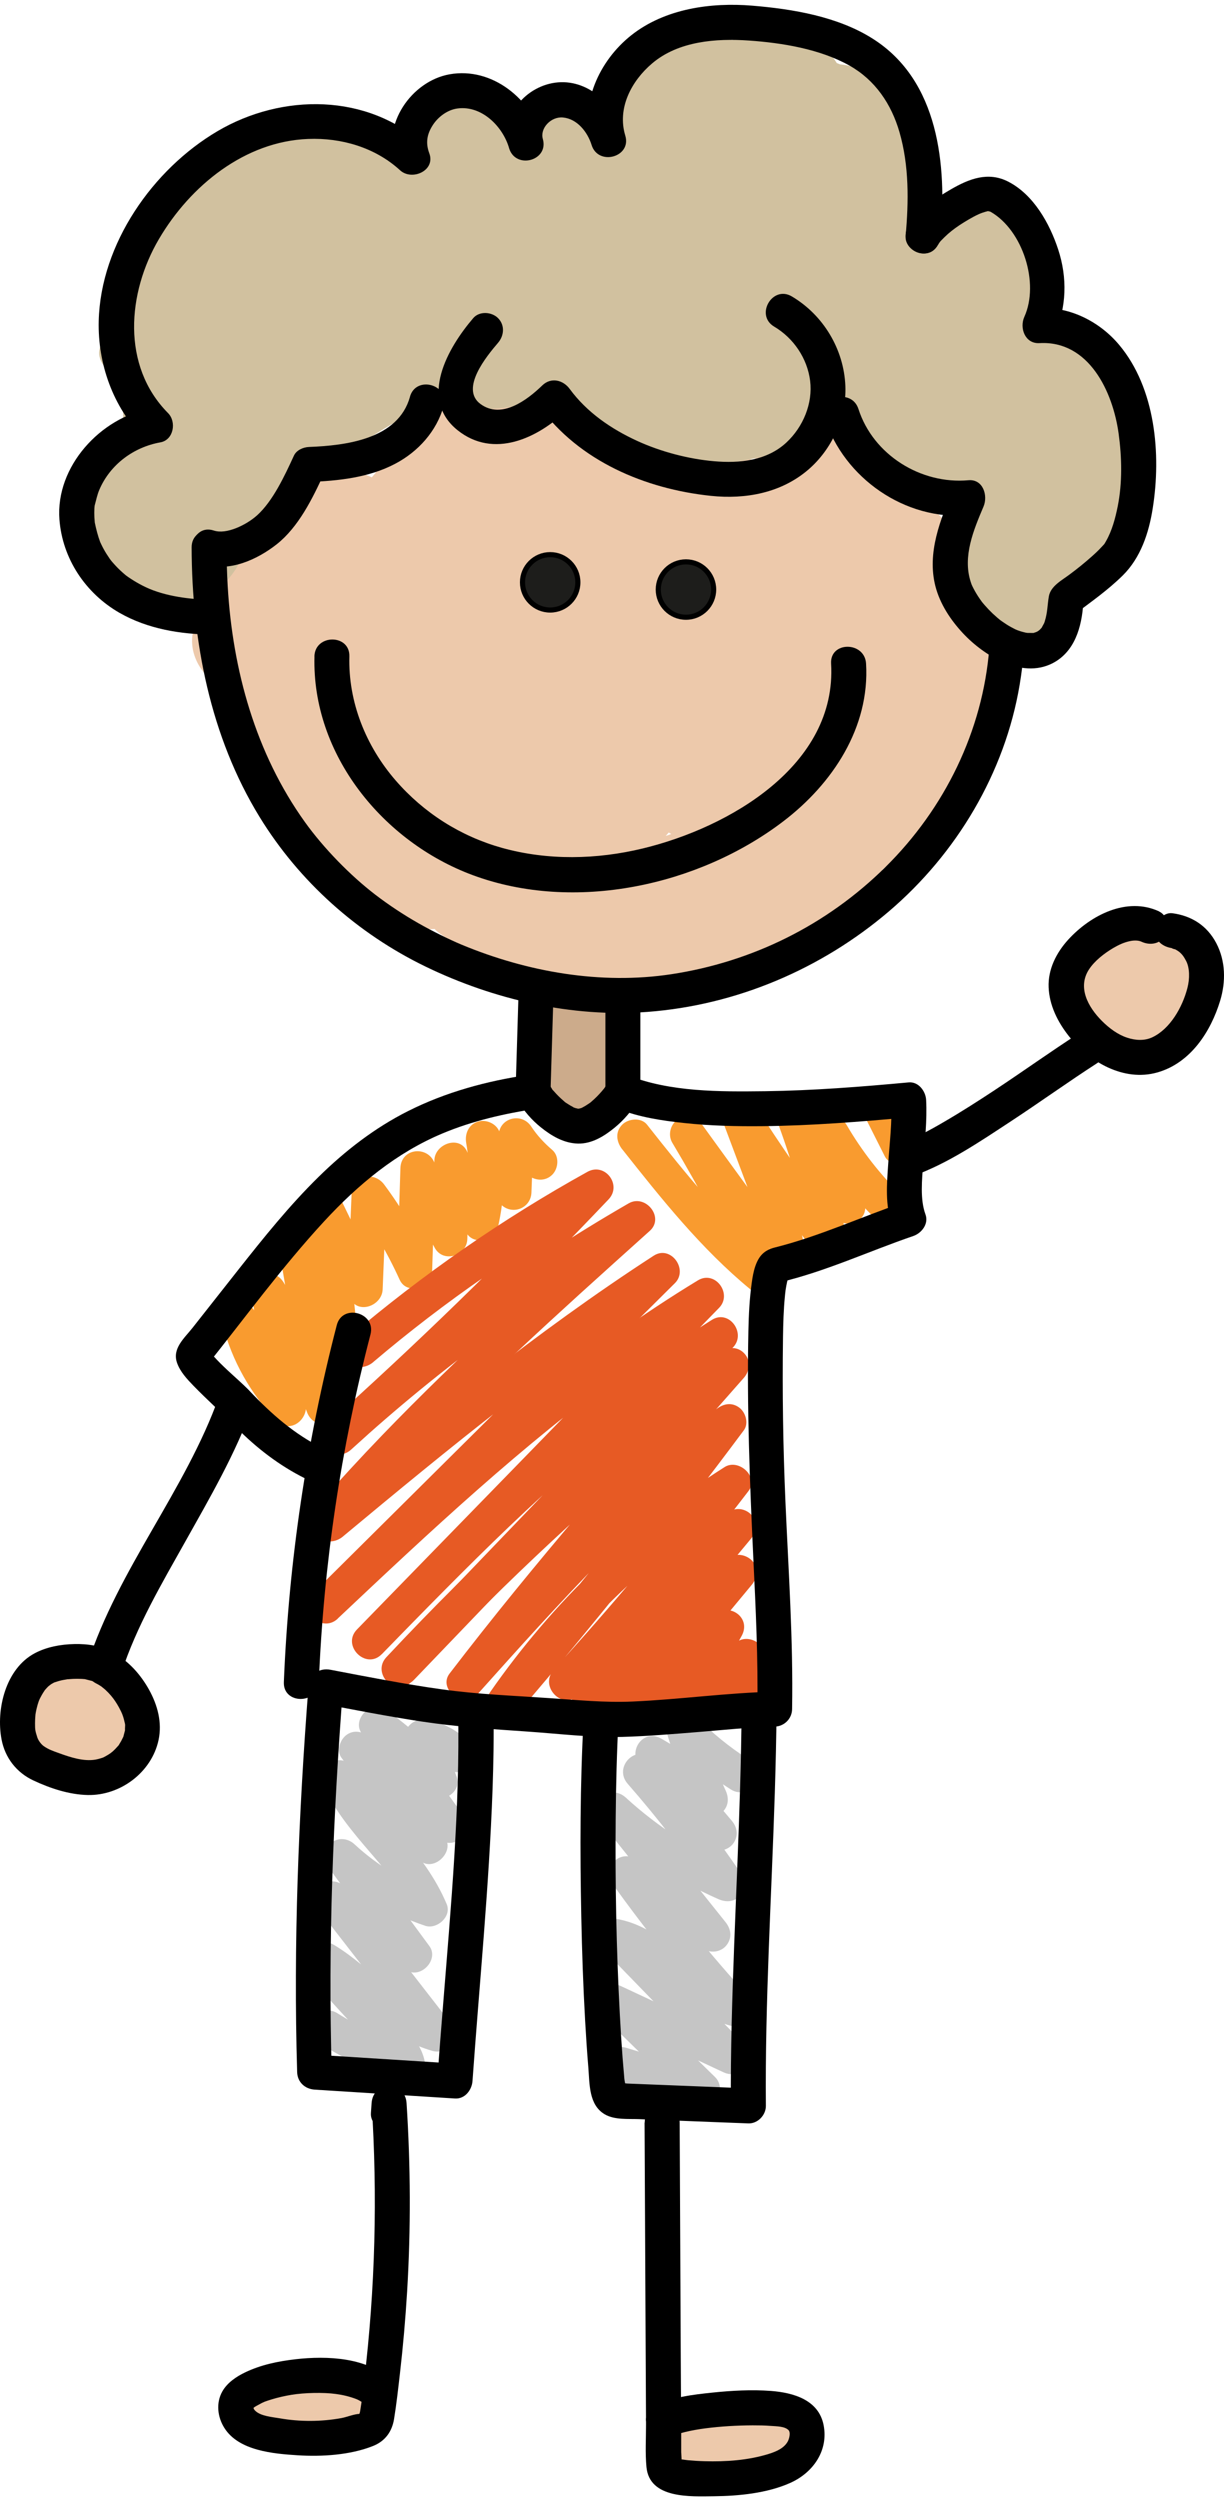 <svg xmlns="http://www.w3.org/2000/svg" width="239" height="488" viewBox="0 0 239 488" fill="none"><path d="M61.856 385.608C69.651 390.317 75.399 397.839 84.478 400.378C85.938 400.788 87.577 400.105 88.327 398.808C89.16 397.388 88.737 395.887 87.795 394.672C80.942 385.854 74.102 377.035 67.249 368.217L62.416 373.049C67.672 377.895 73.105 382.605 80 384.925C82.675 385.826 85.624 382.318 83.85 379.915C79.139 373.513 74.43 367.097 69.719 360.695L64.354 364.831C69.747 369.841 76.054 373.595 83.03 375.943C85.31 376.707 88.232 374.141 87.235 371.739C85.051 366.538 81.747 362.224 78.102 357.951C74.716 353.979 71.317 350.088 69.105 345.324L64.436 349.993C70.347 354.443 76.259 358.907 82.184 363.357C84.86 365.377 88.86 361.364 86.853 358.688C82.102 352.368 77.337 346.034 72.587 339.714L67.221 343.85C73.242 348.832 79.262 353.801 85.283 358.784C86.594 359.862 88.355 360.176 89.761 359.057C90.99 358.074 91.645 356.054 90.635 354.648C85.925 348.068 81.215 341.488 76.505 334.909L71.836 339.577C76.095 342.662 79.972 346.239 83.467 350.157C85.665 352.627 90.362 350.034 89.174 346.839C88.082 343.904 86.99 340.97 85.884 338.048L81.679 342.253C83.713 342.69 85.419 343.522 86.921 344.969C90.075 348.027 94.908 343.208 91.754 340.137C89.447 337.912 86.648 336.342 83.495 335.659C81.174 335.154 78.32 337.256 79.29 339.864C80.382 342.799 81.474 345.734 82.58 348.655L88.287 345.338C84.382 340.97 80.013 337.12 75.276 333.694C72.546 331.728 68.655 335.632 70.607 338.362C75.317 344.942 80.027 351.522 84.737 358.101L90.102 353.965C84.082 348.983 78.061 344.014 72.04 339.031C70.73 337.953 68.969 337.639 67.562 338.758C66.361 339.714 65.651 341.789 66.689 343.167C71.44 349.488 76.204 355.822 80.955 362.142L85.624 357.473C79.713 353.023 73.802 348.559 67.876 344.109C66.689 343.208 64.723 343.659 63.74 344.642C62.607 345.775 62.566 347.385 63.208 348.778C65.433 353.556 68.846 357.624 72.259 361.596C75.399 365.268 78.757 369.049 80.655 373.568L84.86 369.363C79.03 367.398 73.706 364.19 69.187 359.999C67.945 358.852 66.061 358.661 64.709 359.726C63.494 360.695 62.812 362.743 63.836 364.135C68.546 370.537 73.255 376.953 77.965 383.355L81.815 378.346C76.109 376.434 71.59 372.23 67.249 368.23C65.897 366.988 63.767 366.892 62.416 368.23C60.982 369.664 61.282 371.602 62.416 373.063C69.269 381.881 76.109 390.7 82.962 399.518L86.28 393.812C78.006 391.491 72.45 384.038 65.296 379.724C61.528 377.445 58.088 383.355 61.856 385.621V385.608Z" fill="#C5C5C5"></path><path d="M62.307 398.836C67.495 402.071 73.037 404.705 78.785 406.78C80.751 407.49 83.304 405.606 83.099 403.49C82.662 398.931 79.263 395.942 76.164 392.938C72.628 389.512 69.392 385.703 66.047 382.086C64.832 380.775 62.43 380.762 61.215 382.086C59.931 383.492 59.918 385.512 61.215 386.918C64.409 390.358 67.508 393.921 70.826 397.266C72.013 398.467 73.297 399.586 74.457 400.829C74.771 401.17 75.072 401.525 75.372 401.88C75.085 401.525 75.208 401.661 75.413 401.948C75.536 402.125 75.659 402.316 75.781 402.494C75.877 402.644 75.959 402.794 76.041 402.944C76.082 403.013 76.328 403.695 76.191 403.217C76.055 402.74 76.232 403.395 76.259 403.49C76.328 403.723 76.382 404.446 76.3 403.504L80.614 400.214C79.304 399.736 77.993 399.245 76.71 398.699C77.229 398.917 76.341 398.535 76.246 398.494C75.932 398.358 75.604 398.208 75.29 398.071C74.607 397.757 73.925 397.429 73.242 397.102C70.676 395.846 68.191 394.467 65.775 392.952C64.259 392.01 61.952 392.583 61.105 394.181C60.259 395.778 60.709 397.839 62.334 398.849L62.307 398.836Z" fill="#C5C5C5"></path><path d="M120.56 406.357C125.802 407.954 131.045 409.565 136.287 411.162C139.564 412.159 142.008 407.804 139.605 405.456C133.748 399.723 127.891 393.989 122.021 388.256L117.884 393.621C125.693 397.266 133.489 400.91 141.298 404.555C144.683 406.139 148.274 402.125 145.434 399.19C137.789 391.314 130.13 383.437 122.485 375.561L119.167 381.267C123.577 382.168 126.936 385.144 130.28 387.956C134.076 391.15 138.007 394.276 142.895 395.518C146.267 396.378 148.492 392.31 146.212 389.812C138.745 381.635 131.755 373.035 125.325 364.012L119.959 368.148C125.352 372.899 131.222 377.076 137.502 380.543C138.977 381.362 140.888 381.035 141.912 379.67C143.004 378.209 142.745 376.557 141.639 375.192C135.168 367.097 128.71 359.016 122.239 350.921L117.406 355.753C124.178 361.937 131.864 367.029 140.246 370.728C141.653 371.356 143.223 371.356 144.383 370.196C145.407 369.172 145.762 367.302 144.915 366.06C139.564 358.156 133.707 350.58 127.413 343.399L122.58 348.232C127.536 352.941 132.956 357.146 138.745 360.777C140.178 361.678 142.171 361.214 143.154 359.903C144.219 358.47 144.014 356.75 142.881 355.426C138.513 350.266 134.158 345.106 129.789 339.932L125.652 345.297C129.652 347.549 133.202 350.334 136.342 353.678C137.489 354.907 139.536 354.962 140.82 353.951C142.226 352.832 142.431 351.139 141.694 349.542C139.769 345.365 138.171 341.065 136.847 336.669L131.14 339.987C134.608 343.536 138.499 346.662 142.69 349.324C146.403 351.685 149.83 345.788 146.13 343.427C142.431 341.065 139.045 338.308 135.96 335.154C133.611 332.752 129.27 335.195 130.253 338.471C131.755 343.44 133.625 348.273 135.796 352.969L141.161 348.832C137.652 345.092 133.557 341.898 129.079 339.386C125.57 337.407 122.499 341.857 124.942 344.751C129.311 349.911 133.666 355.071 138.035 360.244L142.171 354.88C136.861 351.549 131.946 347.727 127.4 343.399C124.191 340.342 119.7 344.942 122.567 348.232C128.478 354.989 133.966 362.087 139.004 369.513L143.673 364.845C135.809 361.377 128.56 356.736 122.212 350.935C118.894 347.904 114.69 352.382 117.379 355.767C123.85 363.862 130.308 371.943 136.779 380.038L140.915 374.673C135.127 371.465 129.721 367.712 124.751 363.343C123.482 362.224 121.652 361.978 120.273 363.07C119.045 364.053 118.389 366.073 119.4 367.479C126.171 376.967 133.502 386.045 141.352 394.658L144.67 388.952C140.328 387.846 136.984 384.748 133.625 381.936C129.857 378.782 125.857 375.711 120.942 374.701C117.679 374.032 115.14 377.854 117.625 380.407C125.27 388.283 132.929 396.16 140.574 404.036L144.711 398.672C136.902 395.027 129.106 391.382 121.297 387.737C119.754 387.014 117.966 387.178 116.888 388.611C115.891 389.949 115.918 391.873 117.161 393.088C123.017 398.822 128.874 404.555 134.745 410.288L138.062 404.582C132.82 402.985 127.577 401.375 122.335 399.777C118.13 398.494 116.328 405.074 120.519 406.357H120.56Z" fill="#C5C5C5"></path><path d="M43.481 258.614C45.311 265.671 48.942 272.101 53.993 277.356C56.533 280.005 60.246 277.179 59.7 274.039C58.376 266.422 57.051 258.805 55.741 251.174L49.502 253.809C53.72 260.689 57.215 267.965 59.905 275.568C61.379 279.745 67.222 278.066 66.485 273.753C64.546 262.409 62.608 251.078 60.669 239.735L54.089 241.55C56.601 249.659 59.837 257.535 63.741 265.084C65.229 267.978 70.458 266.763 70.103 263.364C69.174 254.396 68.233 245.427 67.304 236.458L60.942 238.178C63.413 243.27 65.884 248.376 68.355 253.467C69.925 256.689 74.581 254.887 74.717 251.747C74.977 245.495 75.236 239.23 75.482 232.977L69.12 234.697C72.615 239.407 75.591 244.458 78.021 249.795C79.509 253.058 84.287 251.188 84.383 248.075C84.588 241.4 84.806 234.725 85.011 228.049L78.308 228.95C80.11 234.001 82.294 238.902 84.888 243.598C86.567 246.642 91.154 245.168 91.25 241.878C91.387 236.745 91.523 231.626 91.66 226.493L85.298 228.213C87.195 232.295 89.079 236.377 90.977 240.472C92.219 243.147 96.588 242.383 97.216 239.653C98.609 233.578 98.704 227.449 97.626 221.32L91.045 223.135C92.015 227.776 94.458 232.036 97.94 235.243C100.138 237.264 103.646 235.83 103.769 232.827C103.906 229.101 104.056 225.36 104.192 221.634L97.83 223.354C99.291 225.565 100.984 227.585 103.005 229.319C104.397 230.52 106.459 230.698 107.837 229.319C109.066 228.09 109.244 225.702 107.837 224.487C106.254 223.135 104.875 221.647 103.728 219.914C101.871 217.088 97.503 218.18 97.366 221.634C97.23 225.36 97.08 229.101 96.943 232.827L102.773 230.411C100.069 227.927 98.376 224.896 97.626 221.32C97.243 219.518 95.127 218.467 93.421 218.931C91.51 219.463 90.718 221.306 91.032 223.135C91.892 228.009 91.728 233.018 90.622 237.837L96.861 237.018C94.963 232.937 93.079 228.855 91.182 224.76C89.68 221.524 84.902 223.34 84.82 226.48C84.683 231.612 84.547 236.731 84.41 241.864L90.772 240.144C88.465 235.967 86.486 231.64 84.888 227.135C83.618 223.572 78.308 224.063 78.185 228.036C77.98 234.711 77.762 241.386 77.557 248.062L83.919 246.342C81.489 241.004 78.513 235.953 75.018 231.244C73.052 228.596 68.806 229.374 68.656 232.964C68.396 239.216 68.137 245.482 67.891 251.734L74.253 250.014C71.782 244.922 69.311 239.817 66.84 234.725C65.407 231.763 60.137 233.1 60.478 236.445C61.407 245.413 62.349 254.382 63.277 263.351L69.639 261.631C66.007 254.6 63.017 247.297 60.669 239.735C59.345 235.476 53.352 237.277 54.089 241.55C56.028 252.894 57.966 264.224 59.905 275.568L66.485 273.753C63.605 265.589 59.905 257.74 55.386 250.355C53.27 246.901 48.505 249.277 49.147 252.99C50.471 260.607 51.795 268.224 53.106 275.855L58.813 272.538C54.567 268.115 51.604 262.75 50.062 256.812C48.956 252.566 42.375 254.368 43.481 258.627V258.614Z" fill="#F99B2F"></path><path d="M121.503 224.364C129.162 234.042 136.902 243.775 146.473 251.665C149.503 254.164 153.476 251.119 151.838 247.529C147.469 237.96 142.582 228.65 137.175 219.641L131.278 223.081C137.244 231.339 143.251 239.557 149.299 247.761C150.418 249.29 152.193 249.945 153.968 248.99C159.661 245.905 155.729 238.451 154.118 234.151C151.811 228.009 149.503 221.852 147.196 215.709L140.957 218.344C146.664 227.271 152.698 235.981 159.074 244.444C161.367 247.502 166.091 245.782 165.313 241.81C163.729 233.674 161.504 225.688 158.65 217.907L152.411 220.542C155.797 226.111 159.196 231.681 162.582 237.25C164.261 240.008 169.135 239.025 168.944 235.53C168.657 230.343 167.62 225.265 165.668 220.446L159.428 223.081C162.664 228.636 166.637 233.742 171.238 238.233C174.378 241.305 179.21 236.486 176.07 233.401C171.866 229.292 168.289 224.705 165.326 219.627C164.48 218.166 162.596 217.552 161.067 218.235C159.661 218.849 158.446 220.664 159.087 222.262C160.807 226.521 161.872 230.944 162.118 235.53L168.48 233.81C165.094 228.241 161.695 222.671 158.309 217.102C156.37 213.935 150.691 215.969 152.07 219.736C154.923 227.517 157.149 235.503 158.732 243.639L164.971 241.004C158.596 232.541 152.561 223.831 146.855 214.904C145.94 213.484 144.179 212.815 142.595 213.511C141.162 214.139 140.015 215.928 140.616 217.538C142.527 222.63 144.438 227.722 146.35 232.8C147.305 235.339 148.261 237.892 149.217 240.431C149.544 241.291 149.94 242.165 150.104 243.093C150.104 243.161 150.227 243.652 150.172 243.557C150.432 244.048 149.804 243.502 150.527 243.106L155.196 244.335C149.148 236.144 143.141 227.913 137.175 219.654C136.097 218.166 134.199 217.429 132.506 218.426C130.923 219.354 130.336 221.511 131.278 223.094C136.684 232.117 141.585 241.414 145.94 250.983L151.305 246.847C141.735 238.957 133.995 229.237 126.336 219.545C125.189 218.098 122.704 218.344 121.503 219.545C120.069 220.978 120.356 222.917 121.503 224.377V224.364Z" fill="#F99B2F"></path><path d="M168.903 218.057C170.2 220.623 171.483 223.19 172.78 225.756C173.149 226.493 174.05 227.108 174.814 227.326C175.634 227.544 176.726 227.449 177.449 226.985C178.173 226.521 178.814 225.811 179.019 224.951C179.224 224.022 179.101 223.176 178.678 222.316C177.381 219.75 176.098 217.183 174.801 214.617C174.432 213.88 173.531 213.266 172.767 213.047C171.947 212.829 170.855 212.924 170.132 213.388C169.408 213.853 168.766 214.562 168.562 215.422C168.357 216.351 168.48 217.197 168.903 218.057Z" fill="#F99B2F"></path><path d="M80.247 328.274C95.865 311.633 112.452 295.921 129.941 281.274C134.965 277.07 140.057 272.947 145.217 268.92L140.385 264.088C122.364 284.537 104.37 305.04 87.783 326.704C85.435 329.775 90.582 333.707 93.148 330.84C109.271 312.835 125.531 294.747 144.685 279.868L139.32 275.732C125.586 294.16 111.196 312.111 96.234 329.571L101.599 333.707C113.094 317.176 127.906 303.033 144.903 292.249L140.234 287.581C130.091 300.836 119.347 313.627 108.097 325.967L112.93 330.799C122.923 319.81 133.081 308.658 145.914 300.918L141.777 295.553C131.429 308.016 121.067 320.479 110.718 332.929C109.544 334.348 109.326 336.369 110.718 337.761C111.961 339.003 114.323 339.154 115.551 337.761C124.63 327.359 134.855 317.967 146.091 309.913L141.955 304.549C134.282 313.79 126.623 323.032 118.951 332.287C116.138 335.673 120.384 339.945 123.784 337.12C130.623 331.414 137.463 325.708 144.303 320.015L138.937 315.879C135.77 321.721 131.866 327.018 127.142 331.687C124.452 334.348 127.975 339.222 131.279 337.051C136.698 333.475 142.118 329.885 147.525 326.308L142.856 321.64C141.217 325.38 138.951 328.588 135.934 331.345C134.692 332.478 134.664 334.553 135.661 335.823C136.794 337.242 138.473 337.42 140.071 336.696C143.825 335.004 147.402 332.956 150.774 330.581C152.276 329.516 152.985 327.605 152.003 325.912C151.129 324.424 148.849 323.619 147.333 324.684C143.961 327.059 140.398 329.107 136.63 330.799L140.767 336.164C144.166 333.065 146.91 329.284 148.753 325.08C149.368 323.66 149.381 322.104 148.221 320.943C147.197 319.92 145.34 319.578 144.084 320.411C138.664 323.987 133.244 327.578 127.838 331.154L131.975 336.519C137.081 331.455 141.422 325.639 144.835 319.319C146.746 315.783 142.391 312.739 139.47 315.183C132.63 320.889 125.79 326.595 118.951 332.287L123.784 337.12C131.456 327.878 139.115 318.636 146.787 309.381C147.866 308.071 148.18 306.31 147.06 304.904C146.078 303.675 144.057 303.02 142.651 304.03C130.937 312.412 120.207 322.09 110.732 332.942L115.565 337.775C125.913 325.312 136.275 312.848 146.624 300.399C147.702 299.088 148.016 297.327 146.897 295.921C145.859 294.625 143.975 294.147 142.487 295.048C129.149 303.088 118.514 314.568 108.124 325.994C105.176 329.243 109.981 334.075 112.957 330.827C124.603 318.063 135.661 304.781 146.159 291.062C148.275 288.291 144.221 284.659 141.49 286.393C123.47 297.819 107.92 312.78 95.728 330.294C93.53 333.448 98.568 337.379 101.094 334.43C116.439 316.534 131.156 298.119 145.245 279.213C146.241 277.861 145.6 275.732 144.371 274.803C142.897 273.698 141.272 273.998 139.893 275.076C120.739 289.956 104.479 308.043 88.356 326.049L93.722 330.185C109.954 308.999 127.62 288.973 145.258 268.961C146.473 267.582 146.624 265.494 145.258 264.128C143.825 262.695 141.886 262.995 140.426 264.128C122.446 278.175 105.312 293.3 89.134 309.395C84.493 314.009 79.933 318.718 75.455 323.496C72.451 326.69 77.271 331.536 80.288 328.328L80.247 328.274Z" fill="#E75A24"></path><path d="M65.939 315.975C83.932 299.007 102.035 282.011 122.131 267.514C127.838 263.392 133.695 259.487 139.715 255.829L135.579 250.464C118.513 267.978 101.462 285.492 84.397 303.006C79.496 308.03 74.608 313.067 69.707 318.091C66.635 321.244 71.454 326.063 74.54 322.923C90.895 306.187 107.319 289.274 125.954 275.036C131.278 270.968 136.766 267.132 142.446 263.555L138.309 258.191C122.186 274.995 106.063 291.799 89.926 308.59C85.284 313.422 80.642 318.254 76.001 323.1C72.956 326.267 77.775 331.1 80.833 327.933C96.957 311.129 113.08 294.324 129.217 277.534C133.858 272.701 138.5 267.869 143.142 263.023C145.763 260.293 142.377 255.542 139.005 257.658C118.704 270.422 100.929 286.68 84.014 303.58C79.209 308.385 74.458 313.245 69.707 318.104L74.54 322.937C91.605 305.423 108.656 287.909 125.722 270.394C130.623 265.371 135.51 260.334 140.411 255.31C143.074 252.58 139.647 247.898 136.275 249.945C114.677 263.064 95.318 279.472 76.765 296.536C71.509 301.368 66.308 306.255 61.12 311.156C57.911 314.173 62.744 318.992 65.953 315.988L65.939 315.975Z" fill="#E75A24"></path><path d="M66.976 299.935C87.645 282.735 108.492 265.671 131.087 251.024L126.95 245.659C109.885 262.614 92.806 279.568 75.741 296.509C70.908 301.3 66.075 306.105 61.242 310.897C58.116 313.995 62.949 318.828 66.075 315.729C83.14 298.775 100.219 281.82 117.284 264.88C122.117 260.088 126.95 255.283 131.783 250.492C134.472 247.816 130.964 242.984 127.646 245.127C104.574 260.074 83.263 277.534 62.157 295.103C60.737 296.277 60.942 298.706 62.157 299.935C63.563 301.341 65.556 301.123 66.99 299.935H66.976Z" fill="#E75A24"></path><path d="M72.874 265.903C86.881 254 102.062 243.557 118.144 234.656L114.008 229.292C97.912 246.26 81.133 262.572 63.7 278.175L68.532 283.008C86.157 266.886 105.502 252.757 126.199 240.813L122.062 235.448C105.898 249.973 89.721 264.511 74.635 280.168C70.348 284.619 66.157 289.164 62.075 293.806C60.86 295.184 60.71 297.273 62.075 298.638C63.317 299.88 65.679 300.03 66.908 298.638C81.256 282.298 97.038 267.309 113.12 252.689C117.694 248.539 122.295 244.403 126.882 240.281C129.803 237.66 126.049 233.018 122.745 234.916C101.571 247.133 81.734 261.671 63.7 278.175C60.45 281.151 65.269 285.929 68.532 283.008C85.953 267.405 102.731 251.092 118.841 234.124C121.503 231.312 118.131 226.862 114.704 228.759C98.117 237.946 82.499 248.799 68.055 261.071C66.648 262.258 66.826 264.675 68.055 265.903C69.447 267.296 71.468 267.104 72.887 265.903H72.874Z" fill="#E75A24"></path><path d="M104.875 197.99C104.875 203.123 104.875 208.27 104.875 213.402C104.875 222.18 118.527 222.207 118.527 213.402C118.527 208.27 118.527 203.123 118.527 197.99C118.527 189.213 104.875 189.186 104.875 197.99Z" fill="#CCAB8B"></path><path d="M16.669 103.663C21.638 108.113 27.167 110.993 33.747 112.181C37.802 112.918 40.505 108.523 37.734 105.342C33.925 100.946 31.399 96.21 29.788 90.64L23.768 95.268C30.362 99.213 36.942 103.158 43.536 107.117C46.976 109.178 51.359 105.001 49.133 101.52C41.788 89.998 34.457 78.463 27.112 66.942L20.682 71.911C32.054 81.057 43.413 90.203 54.785 99.349C58.239 102.12 63.673 98.694 61.215 94.38C52.628 79.269 44.055 64.171 35.468 49.059L29.037 54.028C40.655 65.85 52.287 77.672 63.905 89.48C67.673 93.316 72.97 87.691 69.694 83.692C59.318 70.996 49.011 58.001 44.642 41.906L37.802 45.892C49.707 56.786 61.011 68.266 71.714 80.334C74.881 83.91 80.315 79.351 78.144 75.365C71.168 62.56 64.096 49.469 62.199 34.794L55.209 37.688C67.4 52.213 79.578 66.737 91.769 81.275C94.431 84.442 99.783 81.057 98.609 77.29C93.394 60.567 88.192 43.845 82.977 27.123L76.137 31.109C87.796 44.951 98.172 59.707 107.305 75.324C109.64 79.31 116.056 76.689 114.787 72.17C110.295 56.131 105.79 40.077 101.298 24.038L93.817 27.191C106.759 47.23 119.701 67.27 132.644 87.309C135.033 91.009 141.804 88.729 140.125 84.156C132.93 64.471 125.736 44.8 118.555 25.116L111.073 28.269C123.661 48.227 136.248 68.184 148.835 88.142C151.224 91.923 157.805 89.562 156.316 84.989C149.258 63.27 142.214 41.538 135.156 19.819L127.674 22.973C141.285 44.76 154.897 66.546 168.508 88.333C170.856 92.101 177.641 89.712 175.989 85.18C167.921 62.942 159.852 40.691 151.784 18.454L144.303 21.608C165.259 49.182 178.924 81.043 192.317 112.727C194.106 116.973 201.355 113.942 199.799 109.574C190.392 83.077 180.986 56.581 171.593 30.099L164.112 33.252C179.58 59.38 193.355 86.436 205.355 114.324C207.321 118.87 213.587 115.389 212.836 111.171C208.768 88.115 199.976 66.478 191.034 44.964L183.553 48.118C194.693 63.652 204.154 80.279 211.58 97.902C213.56 102.598 221.192 100.864 219.485 95.718C216.099 85.562 212.727 75.392 209.341 65.236L203.321 69.863C206.829 72.334 209.055 75.556 210.297 79.637C211.84 84.661 219.744 82.518 218.202 77.453C216.29 71.201 212.795 66.533 207.457 62.779C204.55 60.745 200.358 64.13 201.437 67.406C204.823 77.562 208.195 87.732 211.58 97.889L219.485 95.704C211.758 77.399 202.215 60.117 190.624 43.968C188.153 40.528 181.218 42.493 183.143 47.121C192.085 68.635 200.891 90.271 204.945 113.328L212.427 110.174C200.427 82.286 186.652 55.23 171.184 29.102C168.89 25.239 162.105 27.764 163.702 32.255C173.109 58.752 182.515 85.248 191.908 111.731L199.389 108.577C185.996 76.88 172.33 45.019 151.374 17.458C148.835 14.127 142.159 15.833 143.893 20.611C151.961 42.848 160.03 65.099 168.098 87.337L175.58 84.183C161.968 62.396 148.357 40.61 134.746 18.823C132.371 15.014 125.777 17.403 127.265 21.976C134.323 43.695 141.367 65.427 148.426 87.145L155.907 83.992C143.32 64.034 130.732 44.077 118.145 24.119C115.783 20.379 108.998 22.727 110.664 27.273C117.858 46.957 125.053 66.628 132.234 86.313L139.715 83.159C126.773 63.12 113.831 43.08 100.889 23.041C98.431 19.232 92.11 21.58 93.407 26.194C97.899 42.234 102.404 58.288 106.896 74.327L114.377 71.174C104.875 54.957 94.022 39.668 81.926 25.307C79.264 22.14 73.912 25.525 75.086 29.293C80.301 46.015 85.503 62.738 90.718 79.46L97.558 75.474C85.366 60.949 73.189 46.425 60.997 31.887C58.84 29.32 53.557 31.286 54.007 34.781C56.11 51.025 63.318 65.263 71.072 79.474L77.503 74.505C66.799 62.437 55.495 50.957 43.591 40.064C40.628 37.361 35.645 39.982 36.751 44.05C41.502 61.536 52.628 75.665 63.919 89.452L69.707 83.664C58.089 71.843 46.458 60.021 34.84 48.213C31.563 44.882 26.116 49.128 28.409 53.182C36.997 68.293 45.57 83.391 54.157 98.503L60.587 93.534C49.215 84.388 37.857 75.242 26.484 66.096C23.126 63.393 17.351 66.819 20.054 71.065C27.399 82.586 34.73 94.121 42.075 105.642L47.673 100.045C41.079 96.1 34.498 92.155 27.904 88.197C24.86 86.367 20.887 89.398 21.884 92.824C23.89 99.759 27.208 105.697 31.932 111.144L35.918 104.305C30.717 103.363 26.416 101.438 22.457 97.889C18.498 94.339 12.723 100.155 16.669 103.677V103.663Z" fill="#D1C19F"></path><path d="M53.392 111.089L50.566 113.942L57.801 110.939L61.528 113.86L62.566 121.75C61.692 124.958 59.59 125.177 63.945 122.965C65.774 122.037 67.603 121.109 69.419 120.18C73.078 118.324 76.723 116.481 80.382 114.625C92.15 108.659 81.802 91.063 70.047 96.947C59.139 102.407 49.269 109.601 40.613 118.201C31.179 127.566 45.296 141.367 55.098 132.685C63.057 125.627 69.665 117.246 74.73 107.895C81.037 96.251 64.218 86.531 57.05 97.561C50.265 107.99 44.012 119.361 45.187 132.22C46.129 142.554 58.224 145.871 64.272 137.394C71.167 127.716 75.822 116.686 77.938 105.001C78.853 99.923 76.969 95.008 72.013 92.92C67.726 91.118 61.337 92.456 59.221 97.111C55.357 105.615 51.494 114.119 47.617 122.624C45.487 127.32 45.951 132.507 50.252 135.838C54.006 138.746 60.368 138.937 63.699 135.033C73.119 123.989 82.539 112.945 91.959 101.902C98.935 93.725 89.57 78.463 79.549 85.821C78.716 86.436 77.883 87.05 77.037 87.664C66.661 95.281 76.054 112.604 87.372 105.342C94.02 101.083 99.222 95.95 103.795 89.534L85.078 81.644C84.368 83.815 83.358 85.357 82.02 87.214C78.839 91.596 81.187 98.79 85.692 101.219C94.171 105.792 104.382 105.929 112.314 100.045C122.635 92.387 113.666 75.569 101.98 82.368C96.846 85.357 92.205 89.002 88.136 93.329C79.126 102.926 93.31 117.218 102.621 107.813C104.546 105.861 106.471 103.922 108.396 101.97L95.986 103.567C103.113 108.714 111.877 111.089 120.628 110.311C129.871 109.492 133.612 99.895 127.864 92.838C125.529 89.971 122.43 88.142 118.772 87.596C108.614 86.067 101.911 96.496 108.806 104.714C114.253 111.185 122.84 112.918 130.895 113.601C139.837 114.365 147.018 111.731 152.438 104.564L133.721 102.12C135.263 107.867 140.26 112.058 146.376 112.058C149.325 112.058 152.151 111.075 154.595 109.505C159.196 106.557 156.493 108.277 155.605 107.362C164.861 116.877 178.8 102.653 170.09 92.879L171.469 95.404L151.359 98.121C154.103 107.103 156.493 122.924 169.462 121.163C175.182 120.385 179.333 116.14 179.729 110.406C180.084 105.26 177.367 101.574 174.732 97.397L163.168 112.44C169.462 113.478 170.131 116.863 170.35 122.501C170.65 129.995 175.66 135.142 182.145 138.186L177.435 126.624C175.797 134.227 172.739 141.23 167.428 147.004C161.721 153.216 154.24 157.406 148.315 163.399C140.26 171.549 150.636 185.664 160.725 179.48C162.909 178.142 165.093 176.804 167.278 175.453L154.868 159.372C148.888 164.15 141.284 171.235 133.257 170.484C123.782 169.61 116.792 170.852 112.915 180.585L125.516 173.432C118.048 170.347 109.488 171.494 102.157 168.395C98.648 166.921 96.218 163.822 92.764 162.184C87.699 159.782 83.262 160.491 78.334 162.771H88.669C76.982 154.84 68.778 143.128 64.887 129.613L45.146 135.06C47.589 143.441 51.043 151.468 55.494 158.99C59.112 165.119 66.525 165.187 71.576 161.065C88.86 146.95 98.744 126.078 100.014 103.936C100.546 94.722 88.641 90.913 82.539 96.701C72.191 106.516 63.03 117.368 54.866 129.067C48.013 138.896 62.77 149.189 70.948 141.476C82.375 130.692 94.157 120.317 106.294 110.325L90.211 97.916C84.368 108.441 77.843 118.501 70.593 128.112C63.344 137.722 79.249 149.448 86.675 140.52C94.102 131.593 102.744 122.679 111.823 114.747L95.74 102.339C88.969 115.157 81.269 127.402 72.655 139.073C78.552 142.513 84.436 145.967 90.334 149.407C97.543 139.101 106.539 130.118 116.874 122.952L104.464 106.871C93.447 120.576 82.921 134.65 72.941 149.12C65.419 160.027 83.099 170.129 90.621 159.454C99.454 146.936 109.174 135.183 119.7 124.057L103.618 111.649C93.816 124.89 85.187 138.855 77.747 153.557C72.573 163.781 85.16 174.224 93.829 165.965C109.229 151.291 124.71 136.056 133.953 116.59C139.031 105.902 126.949 96.701 117.871 104.182C106.676 113.41 99.044 126.542 96.601 140.834C95.14 149.366 103.345 157.106 111.645 152.396C126.485 143.974 140.11 133.586 152.192 121.532L134.717 114.297C134.936 121.027 134.554 127.579 133.257 134.2C130.663 147.4 148.028 151.646 152.998 139.647C156.697 130.705 158.568 121.45 159.168 111.799L139.059 114.515C141.161 122.214 144.465 129.408 149.189 135.865C154.458 143.087 164.834 142.117 167.906 133.422C169.94 127.634 169.926 122.283 168.739 116.331L151.619 126.296C155.346 130.432 159.059 134.582 162.786 138.718C170.199 146.963 181.585 137.995 179.906 128.753C179.319 125.532 178.445 122.597 177.189 119.58C172.152 107.54 155.155 111.799 157.448 125.026C158.431 130.678 160.288 135.729 162.718 140.902L166.39 126.897C154.595 133.34 142.595 139.387 130.39 145.025L140.724 162.703C148.219 157.024 155.728 151.332 163.223 145.653L148.178 139.537C149.052 142.308 141.953 151.031 140.287 153.311C137.571 157.038 134.472 161.897 130.007 163.181C119.113 166.307 104.997 160.478 96.123 154.69L98.198 170.771C105.12 163.413 116.86 153.543 127.618 153.134L120.383 150.13C120.028 143.824 119.195 142.063 117.871 144.834C117.379 145.721 116.833 146.581 116.246 147.414C115.372 148.629 114.362 149.735 113.311 150.813C112.041 152.11 108.205 156.273 106.471 156.301L111.645 157.693C114.185 159.181 112.942 158.73 114.185 156.519C115.208 154.69 116.778 153.134 118.376 151.782C119.864 150.526 121.529 149.475 123.277 148.602C123.987 148.192 124.738 147.851 125.516 147.578C128.82 147.073 128.192 146.09 123.659 144.629L122.267 139.455C122.526 142.049 119.045 144.493 116.287 144.261L121.461 145.653C123.154 146.608 120.492 146.049 122.663 145.503H117.215L117.57 145.612L112.505 136.766L112.369 137.899C111.727 143.401 117.529 148.137 122.608 148.137C128.683 148.137 132.205 143.414 132.847 137.899C134.472 124.057 116.301 123.388 108.669 130.146C101.638 136.384 98.908 147.482 103.577 155.932C117.516 181.186 157.476 146.499 137.803 129.804C129.038 122.365 115.727 128.357 107.795 134.214C99.031 140.684 91.303 150.827 92.928 162.334C94.73 175.071 106.157 179.712 116.901 173.678C125.68 168.764 134.813 159.782 138.021 150.021C139.864 144.424 138.827 138.404 133.83 134.828C128.137 130.76 120.874 133.354 114.908 135.592C103.017 140.042 92.437 147.004 83.727 156.273C79.058 161.242 80.177 168.696 85.802 172.354C93.884 177.61 102.976 181.323 112.505 182.852C121.352 184.271 133.311 185.391 141.53 180.913C148.916 176.886 154.663 168.559 159.264 161.788C164.643 153.884 171.032 143.919 167.933 134.077C166.158 128.439 158.431 123.771 152.888 127.961L130.39 145.011C119.946 152.915 128.574 168.313 140.724 162.689C152.875 157.065 164.93 151.004 176.725 144.561C181.886 141.749 182.705 135.442 180.398 130.555C178.746 127.047 177.845 123.375 177.189 119.566L157.448 125.013C158.718 128.03 159.578 130.965 160.165 134.186L177.285 124.221C173.558 120.085 169.844 115.935 166.117 111.799C158.786 103.636 147.168 112.454 148.998 121.764C149.462 124.126 148.943 125.736 148.165 127.975L166.882 125.532C163.141 120.399 160.493 115.198 158.827 109.069C155.701 97.575 139.414 100.51 138.717 111.785C138.24 119.607 136.274 126.965 133.284 134.186L153.025 139.633C154.677 131.251 155.496 122.842 155.223 114.283C154.95 105.724 144.165 100.632 137.748 107.048C126.84 117.942 114.758 127.101 101.352 134.705L116.396 146.267C118.335 134.964 123.55 125.941 132.397 118.652L116.314 106.243C107.768 124.235 93.638 137.913 79.399 151.482L95.481 163.89C102.922 149.189 111.55 135.224 121.352 121.982C128.315 112.577 113.147 101.247 105.27 109.574C93.556 121.955 82.826 135.196 72.996 149.12C78.894 152.56 84.778 156.014 90.675 159.454C99.659 146.417 109.079 133.695 119.004 121.341C122.239 117.314 123.14 112.236 119.809 107.895C116.901 104.127 110.812 102.339 106.594 105.26C93.228 114.543 82.02 125.723 72.709 139.06C69.515 143.633 71.918 150.39 76.382 153.065C81.556 156.164 87.126 153.816 90.389 149.393C99.003 137.722 106.69 125.477 113.475 112.659C119.004 102.189 106.143 92.592 97.392 100.25C88.641 107.908 79.959 116.768 72.245 126.023L88.327 138.432C95.577 128.821 102.102 118.761 107.946 108.236C113.789 97.711 100.601 88.647 91.863 95.827C79.727 105.806 67.958 116.194 56.518 126.979L72.6 139.387C79.767 129.122 87.986 119.785 97.065 111.171L79.59 103.936C78.621 120.945 70.238 135.893 57.16 146.581L73.242 148.656C69.651 142.581 66.934 136.384 64.955 129.613C61.269 116.986 41.555 122.351 45.214 135.06C48.395 146.131 53.706 156.205 61.05 165.078C64.586 169.351 68.573 173.091 72.955 176.49C78.948 181.145 83.099 183.07 90.403 179.698L85.228 181.091C83.877 181.063 86.675 182.742 87.126 183.097C88.491 184.148 89.856 185.104 91.372 185.909C94.375 187.506 97.72 188.544 101.038 189.213C107.509 190.496 113.966 190.633 120.137 193.185C125.639 195.451 130.895 190.646 132.738 186.032C130.594 191.411 126.813 190.319 132.315 191.028C134.24 191.274 136.028 191.329 137.953 191.151C141.967 190.796 145.694 189.486 149.298 187.739C156.588 184.217 163.128 178.879 169.421 173.856C178.568 166.552 166.773 151.782 157.011 157.775C154.827 159.113 152.643 160.45 150.458 161.802L162.868 177.883C169.831 170.839 178.527 165.979 184.794 158.171C191.06 150.362 195.183 141.681 197.258 132.07C198.145 127.948 196.753 122.474 192.548 120.508C187.77 118.269 192.166 119.935 190.828 121.559C191.579 120.631 190.828 117.409 190.732 116.385C190.323 112.509 189.108 108.809 187.114 105.438C183.21 98.831 176.234 93.93 168.67 92.688C160.506 91.336 151.892 99.513 157.107 107.731C158.418 109.792 159.796 111.812 160.861 114.01L159.469 108.837L159.319 110.393L164.384 101.547L162.991 102.257L170.882 101.219L169.298 100.66L175.414 105.369C173.094 102.175 172.329 96.469 171.155 92.66C167.701 81.357 151.81 83.951 151.045 95.377C150.731 100.168 152.52 103.813 155.66 107.335L170.145 92.851C166.472 89.07 161.694 86.886 156.383 86.913C153.708 86.913 151.182 87.514 148.793 88.702C147.346 89.425 144.588 91.787 143.714 91.923H149.161L153.53 96.66C151.032 87.377 139.851 87.569 134.813 94.216C136.165 92.442 131.714 93.247 130.035 93.015C127.332 92.633 125.12 92.36 123.345 90.231L113.379 107.349L113.434 107.321L120.669 89.848C115.058 90.353 110.935 89.193 106.362 85.903C102.744 83.296 96.928 84.497 93.952 87.5C92.027 89.452 90.102 91.391 88.177 93.343L102.662 107.826C105.611 104.687 108.628 102.23 112.355 100.059C108.915 94.162 105.461 88.278 102.02 82.381C100.014 83.869 98.43 84.825 96.068 83.555L99.741 97.561C102.075 94.339 103.631 90.886 104.86 87.104C108.696 75.392 92.491 70.314 86.143 79.214C83.686 82.654 80.614 85.398 77.064 87.678C80.505 93.575 83.959 99.458 87.399 105.356C88.232 104.741 89.065 104.127 89.911 103.513L77.501 87.432C68.081 98.476 58.661 109.519 49.241 120.563L65.323 132.971C69.187 124.467 73.051 115.962 76.928 107.458L58.211 99.568C56.368 109.751 52.613 118.638 46.606 127.074L65.692 132.248C64.846 122.911 69.87 115.457 74.757 107.922L57.078 97.588C52.764 105.56 47.425 112.236 40.64 118.242L55.125 132.726C62.634 125.272 70.948 119.402 80.409 114.679L70.074 97.001C64.231 99.963 58.334 102.844 52.531 105.888C47.535 108.523 43.303 111.676 42.647 117.723C41.992 123.771 46.06 129.163 51.822 130.91C58.511 132.944 63.317 130.227 67.876 125.613C77.16 116.249 62.689 101.752 53.392 111.13V111.089Z" fill="#EDC9AB"></path><path d="M35.276 52.581C29.774 62.779 25.992 73.563 24.327 85.043L44.436 87.76C44.901 77.467 44.027 67.352 42.184 57.236L22.443 62.683C25.16 71.42 25.446 79.815 23.098 88.674L30.252 81.521C15.603 86.859 9.419 104.892 23.166 115.43C29.31 120.14 37.952 119.607 43.508 114.174C49.897 107.936 49.624 99.431 47.836 91.309L32.791 102.871C39.262 106.68 45.924 104.741 51.276 99.991C56.628 95.24 61.461 91.514 67.795 88.06C73.352 85.043 81.707 78.504 87.359 79.01C90.608 79.296 93.639 80.006 96.956 79.76C100.274 79.515 103.673 78.518 106.922 78.723C112.124 79.05 115.946 85.644 120.929 87.965C127.482 91.022 134.636 91.527 141.722 90.463C148.425 89.453 158.964 87.405 163.824 82.218C166.446 79.433 167.702 74.873 166.664 71.119C165.831 68.13 163.524 66.628 161.94 64.226L163.333 69.399L163.292 67.748L161.9 72.921L157.94 75.324L159.688 75.692C160.725 76.348 162.459 76.198 163.62 76.757C165.681 77.74 165.176 77.576 166.186 79.378C169.34 85.043 171.128 88.961 176.794 92.674C179.183 94.244 184.548 95.773 185.982 98.271C186.774 99.65 186.378 103.622 186.596 105.328C187.142 109.642 188.016 113.792 189.245 117.969C193.081 130.924 210.897 125.245 208.986 112.522C209.15 113.615 213.081 109.26 213.819 108.441C215.962 106.093 217.846 103.636 219.129 100.714C222.051 94.08 221.191 86.722 217.696 80.457C214.624 74.955 209.723 71.529 205.573 66.997C201.423 62.465 201.327 53.974 200.085 48.104C198.474 40.473 188.139 38.344 182.965 43.586C181.914 44.65 179.716 45.756 178.869 46.889C175.743 48.145 177.586 49.756 184.371 51.694C184.125 50.725 183.798 49.783 183.374 48.882C181.818 45.36 178.432 43.763 176.739 40.733L178.132 45.906C177.204 47.49 177.381 46.944 178.664 44.268C179.033 42.862 179.279 41.429 179.388 39.968C179.497 37.729 179.074 35.477 178.391 33.361C177.34 30.085 173.449 25.99 173.313 22.632L157.899 31.477L158.951 32.01L154.241 25.894C155.469 29.02 155.647 32.269 158.418 35.068C161.79 38.467 165.394 38.726 169.9 38.016C176.48 36.992 179.156 28.119 176.016 22.973C170.036 13.171 160.152 9.418 149.067 11.124L154.514 30.863C158.568 29.211 161.626 27.341 163.743 23.355C166.528 18.086 164.48 9.431 157.626 8.312C149.08 6.919 140.916 7.165 132.739 10.25L140.629 28.966C143.51 27.027 145.517 25.034 147.415 22.154C151.797 15.506 145.995 6.838 138.568 6.742C117.148 6.496 111.018 32.392 124.329 46.302C131.141 53.428 140.029 54.11 147.456 47.244C154.172 41.033 156.097 32.31 154.459 23.573C153.108 16.352 142.077 13.281 137.339 19.055C132.015 25.553 127.865 32.365 125.025 40.309C122.718 46.753 119.824 56.417 123.496 62.847C133.216 79.91 154.131 58.219 159.606 48.554C153.708 45.114 147.824 41.661 141.926 38.221C137.681 47.108 134.186 58.042 128.343 65.959L134.459 61.25L133.421 61.495H138.868C133.776 60.622 131.633 52.937 129.762 48.923C128.465 46.138 127.1 43.449 125.325 40.937C124.561 39.845 120.247 33.798 120.015 35.45C121.612 24.256 108.151 17.403 101.298 27.559C100.424 28.843 99.564 30.14 98.69 31.423C96.956 33.293 96.792 33.812 98.185 32.965L106.076 31.928C107.195 32.105 104.356 30.208 103.659 29.512C102.171 27.996 100.929 26.399 99.741 24.638C94.731 17.144 79.208 18.837 80.656 29.812C81.516 36.337 80.806 42.917 76.587 48.254C72.027 54.029 72.969 63.243 81.106 65.372C89.652 67.597 98.171 67.57 106.677 65.168C112.834 63.42 116.397 55.776 112.793 50.124C103.441 35.45 81.761 43.435 69.215 49.251C54.798 55.94 42.812 67.229 34.593 80.743L52.273 91.077C56.054 84.647 59.836 78.231 63.618 71.802C66.758 66.465 70.785 60.717 68.901 54.179C67.14 48.008 60.164 44.186 53.979 45.824C49.952 46.903 46.866 52.063 43.303 48.241L44.901 60.649C48.587 55.762 53.283 49.879 58.648 46.725C59.386 46.288 60.778 45.237 61.72 45.36C60.764 45.237 61.42 45.579 62.061 45.974C64.764 47.667 66.99 50.984 69.734 52.895C79.154 59.489 91.209 44.145 82.144 36.815C79.154 34.399 76.765 33.156 72.901 33.088C59.713 32.829 59.713 53.305 72.901 53.564L74.034 53.592L66.799 50.589L67.672 51.298L80.082 35.218C75.495 32.01 73.16 27.3 67.29 25.662C62.116 24.215 56.805 25.102 51.959 27.218C41.569 31.778 33.87 41.483 27.207 50.302C24.45 53.96 25.965 59.666 28.805 62.711C33.091 67.297 39.03 70.082 45.351 70.259C52.027 70.451 56.191 67.188 61.856 64.526L53.966 65.564L51.768 64.13L48.764 56.895C49.46 55.421 49.392 55.435 48.573 56.936C47.904 58.069 47.235 59.202 46.566 60.335C45.228 62.601 43.89 64.867 42.566 67.133C39.89 71.665 37.228 76.198 34.552 80.73C27.849 92.114 45.392 102.325 52.232 91.063C57.447 82.491 64.478 75.406 73.12 70.273C77.12 67.898 81.256 65.987 85.693 64.608C88.301 63.803 90.99 63.065 93.693 62.642C94.704 62.41 95.741 62.287 96.779 62.274C98.513 62.41 97.939 61.796 95.059 60.431L101.175 45.388C96.082 46.834 91.618 46.93 86.499 45.592L91.017 62.711C98.54 53.209 102.717 42.029 101.093 29.785L82.007 34.958C86.157 41.156 92.424 49.633 100.083 51.585C109.858 54.083 114.404 44.569 118.923 37.88L100.205 29.989C98.731 40.364 103.673 45.005 108.861 53.141C113.68 60.704 115.632 69.386 122.581 75.583C129.53 81.781 139.824 84.566 145.954 76.266C152.084 67.966 155.306 57.387 159.538 48.527C165.135 36.788 148.439 26.563 141.858 38.194C140.493 40.596 139.1 42.712 137.121 44.637C136.247 45.538 135.278 46.357 134.254 47.08C132.179 47.94 131.769 48.322 133.053 48.227L140.288 51.23C141.503 55.626 142.213 56.65 142.432 54.315C142.595 53.264 142.814 52.213 143.073 51.175C143.606 48.978 144.261 46.725 145.107 44.623C146.705 40.651 149.053 36.801 151.77 33.484L134.65 28.966C134.841 29.976 134.349 31.914 133.244 32.242H138.691C140.097 32.651 137.476 30.249 137.175 28.774C136.889 27.409 137.558 27.164 138.513 27.164L129.667 11.752L130.227 11.22C121.202 17.28 126.609 34.262 138.117 29.935C142.705 28.201 147.196 27.205 152.125 27.996L146.008 12.953L149.026 11.056C136.78 16.025 141.339 32.829 154.473 30.795C156.166 30.535 157.531 31.969 158.295 33.225L164.412 18.181L163.347 18.345L173.313 20.98C174.842 25.294 175.21 25.512 174.432 21.635C174.118 20.789 173.777 19.956 173.408 19.123C172.221 16.625 170.664 14.96 168.166 13.704C161.586 10.4 152.411 14.332 152.753 22.55C152.903 26.167 153.667 29.348 155.196 32.624C155.906 34.153 156.739 35.941 157.722 37.32C157.872 37.525 159.538 40.842 159.06 38.617C158.541 36.242 158.036 40.582 157.79 41.688C157.353 43.599 157.394 45.306 157.777 47.19C158.582 51.23 160.684 53.646 163.524 56.445C164.917 57.824 164.22 56.8 164.862 57.824C165.982 59.612 166.364 61.468 167.797 63.106C170.2 65.837 173.872 67.447 177.49 67.611C185.204 67.966 192.194 63.243 197.395 57.974L180.275 53.455C181.682 60.117 182.35 67.707 185.463 73.863C188.371 79.638 193.477 82.886 197.641 87.541C202.324 92.77 199.061 93.684 195.129 98.162C189.955 104.045 188.002 110.12 189.163 117.874L208.904 112.427C205.859 102.148 207.743 90.244 199.115 82.491C195.675 79.406 191.238 78.095 187.688 75.31C184.808 73.058 184.548 69.618 182.569 66.546C177.326 58.424 165.135 54.015 155.729 54.861C150.049 55.38 144.643 59.216 143.114 64.922C141.394 71.365 145.025 74.136 147.879 78.914L146.841 71.024L146.636 72.157L151.346 66.041C146.8 68.963 139.182 71.01 133.762 70.464C129.08 69.986 127.209 67.256 123.878 64.267C119.81 60.608 115.114 58.67 109.707 58.219C104.697 57.81 99.85 59.448 94.881 59.284C89.557 59.107 85.284 56.772 79.796 58.561C74.307 60.349 69.147 63.925 64.096 66.656C59.044 69.386 54.116 71.816 49.406 74.832C46.771 76.525 44.163 78.382 41.801 80.457C40.641 81.439 39.549 82.491 38.539 83.624C36.805 84.989 36.996 85.248 39.098 84.415L44.273 85.808L43.044 85.084C35.044 80.361 26.115 88.128 27.999 96.647C28.354 97.67 28.532 98.721 28.545 99.8C28.559 101.151 28.641 101.015 28.764 99.377L33.938 97.984C36.013 97.752 36.464 101.506 35.044 97.315V102.762C35.685 99.977 39.071 99.923 40.941 97.493C43.713 93.903 44.163 88.47 44.696 84.088C45.802 74.983 44.846 65.877 42.129 57.127C38.17 44.391 20.04 49.728 22.388 62.574C23.904 70.887 24.286 79.214 23.917 87.664C23.412 98.954 42.361 101.929 44.027 90.381C45.433 80.634 48.232 71.502 52.914 62.82C59.167 51.217 41.487 40.869 35.235 52.486L35.276 52.581Z" fill="#D1C19F"></path><path d="M224.621 180.872C221.29 179.18 217.249 180.872 214.204 183.057C211.46 185.022 208.866 187.63 208.279 190.947C207.637 194.632 209.617 198.305 212.143 201.062C215.283 204.502 219.897 207.178 224.457 206.208C228.471 205.348 231.433 201.895 233.345 198.264C234.915 195.26 236.02 191.848 235.447 188.517C234.874 185.186 232.28 182.033 228.908 181.691" fill="#EDC9AB"></path><path d="M226.34 177.924C220.033 174.989 212.934 178.661 208.579 183.439C206.271 185.978 204.619 189.199 204.756 192.721C204.892 196.243 206.517 199.506 208.715 202.277C212.701 207.3 219.405 211.218 225.971 209.362C232.538 207.505 236.443 201.294 238.245 195.37C239.378 191.657 239.323 187.602 237.494 184.121C235.664 180.64 232.62 178.77 228.934 178.279C227.105 178.033 225.521 180.026 225.521 181.691C225.521 183.739 227.105 184.858 228.934 185.104C228.401 185.036 229.767 185.459 229.33 185.254C229.603 185.377 230.163 185.732 230.217 185.787C230.791 186.251 231.146 186.715 231.596 187.575C232.306 188.913 232.333 191.056 231.855 192.871C230.886 196.639 228.47 200.857 225.029 202.482C223.541 203.192 221.807 203.137 220.101 202.577C218.258 201.977 216.565 200.707 215.173 199.315C212.36 196.503 210.394 192.694 212.633 189.254C213.739 187.561 215.609 186.114 217.384 185.063C218.408 184.463 219.446 183.971 220.62 183.725C221.343 183.562 222.244 183.534 222.886 183.835C224.552 184.613 226.558 184.299 227.555 182.606C228.415 181.132 228.006 178.716 226.326 177.937L226.34 177.924Z" fill="black"></path><path d="M92.424 62.082C87.468 67.857 81.707 77.849 89.339 83.978C96.397 89.63 105.039 85.548 110.704 80.061L105.339 79.364C113.107 90.012 125.954 95.445 138.8 96.796C145.599 97.506 152.507 96.237 157.804 91.705C162.446 87.732 165.313 81.467 165.067 75.351C164.781 68.184 160.767 61.509 154.61 57.864C150.814 55.626 147.388 61.523 151.169 63.761C154.951 66 157.64 69.959 158.187 74.341C158.733 78.723 156.849 83.323 153.545 86.394C149.722 89.944 144.398 90.476 139.415 90.039C134.432 89.603 129.066 88.197 124.438 86.081C119.346 83.746 114.595 80.497 111.25 75.938C109.953 74.163 107.592 73.59 105.885 75.242C102.936 78.095 97.953 81.876 93.844 78.887C89.735 75.897 95.073 69.468 97.243 66.928C98.445 65.536 98.622 63.475 97.243 62.096C96.015 60.867 93.626 60.69 92.41 62.096L92.424 62.082Z" fill="black"></path><path d="M80.056 77.453C77.749 85.753 67.551 86.968 60.342 87.255C59.223 87.296 57.899 87.855 57.393 88.947C55.578 92.906 53.284 97.807 50.226 100.578C49.052 101.629 47.591 102.503 46.13 103.09C44.506 103.731 42.99 103.977 41.734 103.567C37.557 102.189 35.755 108.782 39.919 110.147C44.765 111.744 50.24 109.233 54.008 106.27C58.294 102.899 61.052 97.274 63.278 92.401L60.329 94.094C66.076 93.862 71.974 93.261 77.148 90.544C81.626 88.197 85.257 84.197 86.623 79.282C87.797 75.051 81.216 73.235 80.042 77.467L80.056 77.453Z" fill="black"></path><path d="M183.184 47.763C183.293 47.572 183.402 47.38 183.525 47.203C183.088 47.886 183.539 47.189 183.675 47.053C184.139 46.575 184.604 46.111 185.109 45.66C186.051 44.841 187.02 44.145 188.235 43.394C189.45 42.644 190.856 41.852 191.839 41.524C192.14 41.415 192.44 41.333 192.754 41.251C192.849 41.224 193.655 41.046 193.123 41.169C192.59 41.292 193.846 41.333 193.163 41.169C192.563 41.019 193.396 41.319 193.477 41.374C199.717 44.992 202.993 55.257 200.017 61.85C199.034 64.021 200.14 67.147 202.966 66.983C212.631 66.437 217.301 76.498 218.42 84.606C219.062 89.261 219.171 94.244 218.243 98.871C217.778 101.178 217.137 103.595 215.963 105.642C215.553 106.366 215.717 106.106 215.089 106.789C214.461 107.471 213.806 108.086 213.123 108.686C211.771 109.888 210.365 111.021 208.918 112.099C207.362 113.287 205.136 114.392 204.795 116.454C204.495 118.242 204.563 119.498 204.003 121.3C203.962 121.45 203.894 121.614 203.839 121.764C203.867 121.709 204.044 121.313 203.88 121.655C203.744 121.914 203.594 122.16 203.471 122.405C203.171 122.965 203.457 122.487 203.375 122.569C203.184 122.788 202.979 122.992 202.761 123.184C203.211 122.733 202.897 123.088 202.583 123.265C202.461 123.334 201.792 123.62 202.269 123.443C202.747 123.265 202.024 123.47 201.915 123.525C201.246 123.784 202.297 123.579 201.792 123.566C201.287 123.552 200.822 123.579 200.345 123.538C200.945 123.593 200.618 123.579 200.249 123.498C199.908 123.416 199.566 123.334 199.225 123.225C198.966 123.143 198.706 123.047 198.447 122.952C199.007 123.17 198.474 122.952 198.228 122.842C197.655 122.556 197.095 122.255 196.563 121.914C196.194 121.682 195.293 121.054 195.28 121.04C195.498 121.204 194.884 120.713 194.774 120.617C194.46 120.344 194.146 120.058 193.832 119.771C193.3 119.266 192.781 118.72 192.303 118.174C192.058 117.901 191.826 117.614 191.593 117.327C191.948 117.778 191.389 117.027 191.293 116.877C190.856 116.249 190.46 115.594 190.105 114.911C189.942 114.597 189.791 114.297 189.655 113.969C189.491 113.601 189.696 114.065 189.723 114.106C189.655 113.928 189.587 113.751 189.532 113.56C187.935 108.604 190.119 103.431 192.044 98.885C192.945 96.769 191.976 93.493 189.095 93.752C179.825 94.585 170.501 88.811 167.62 79.842C166.282 75.679 159.688 77.453 161.04 81.658C164.794 93.329 176.767 101.683 189.095 100.578L186.146 95.445C183.621 101.397 180.972 107.881 182.651 114.447C183.539 117.887 185.6 121.013 188.003 123.593C192.221 128.125 199.99 132.889 206.133 129.135C210.297 126.583 211.389 121.464 211.567 116.931L209.874 119.88C213.068 117.491 216.372 115.157 219.225 112.345C222.734 108.877 224.331 104.031 225.082 99.24C226.761 88.688 225.628 75.774 218.516 67.311C214.748 62.806 208.891 59.816 202.952 60.158L205.901 65.29C208.29 60.007 208.427 54.206 206.625 48.705C204.959 43.626 201.833 38.029 196.904 35.477C192.972 33.443 189.232 34.89 185.627 36.992C182.624 38.739 178.938 41.169 177.259 44.336C175.211 48.213 181.095 51.667 183.156 47.776L183.184 47.763Z" fill="black"></path><path d="M41.57 117.082C37.133 117.054 32.205 116.399 28.45 114.625C27.672 114.256 26.921 113.846 26.184 113.396C25.788 113.15 25.392 112.891 25.01 112.632C24.819 112.495 24.642 112.372 24.464 112.236C24.751 112.454 24.505 112.263 24.368 112.14C23.754 111.621 23.167 111.075 22.621 110.488C22.375 110.229 22.143 109.956 21.897 109.683C21.761 109.533 21.638 109.369 21.515 109.219C21.911 109.724 21.502 109.178 21.419 109.069C21.01 108.468 20.614 107.867 20.273 107.239C20.109 106.953 19.972 106.666 19.822 106.366C19.74 106.202 19.672 106.038 19.59 105.874C19.413 105.492 19.795 106.434 19.563 105.82C19.099 104.578 18.785 103.335 18.512 102.025C18.348 101.233 18.539 102.489 18.498 101.875C18.471 101.574 18.443 101.274 18.43 100.974C18.402 100.4 18.402 99.827 18.43 99.267C18.443 99.035 18.471 98.803 18.498 98.571C18.498 98.489 18.32 99.322 18.498 98.639C18.785 97.616 18.976 96.592 19.399 95.609C21.502 90.681 26.102 87.282 31.317 86.354C33.925 85.889 34.498 82.34 32.819 80.648C23.672 71.42 24.873 57.154 31.031 46.671C37.188 36.187 47.864 27.6 60.151 27.123C66.663 26.863 73.257 28.788 78.117 33.238C80.424 35.368 85.093 33.32 83.824 29.921C83.1 27.983 83.318 26.276 84.493 24.447C85.557 22.782 87.414 21.417 89.366 21.171C94.09 20.556 98.227 24.72 99.428 28.993L106.008 27.177C105.367 25.089 107.551 22.727 109.899 22.932C112.712 23.177 114.746 25.799 115.524 28.324L122.104 26.508C120.466 21.157 123.265 15.833 127.333 12.38C132.48 8.011 139.838 7.465 146.269 7.916C152.699 8.366 160.071 9.554 165.846 12.789C170.883 15.615 174.051 20.311 175.634 25.799C177.532 32.364 177.436 39.327 176.836 46.07C176.672 47.913 178.515 49.483 180.249 49.483C182.228 49.483 183.498 47.913 183.662 46.07C184.89 32.228 183.334 15.792 170.487 7.602C163.62 3.22 154.801 1.759 146.856 1.104C138.91 0.449 129.886 1.636 123.251 6.892C116.971 11.875 113.094 20.352 115.51 28.283C116.794 32.474 123.374 30.686 122.091 26.467C120.384 20.884 115.224 15.56 108.957 16.079C102.691 16.598 97.489 22.7 99.414 28.952C100.698 33.129 107.196 31.382 105.995 27.136C103.81 19.355 96.111 13.021 87.769 14.509C80.329 15.847 74.486 24.338 77.23 31.696L82.936 28.378C71.796 18.154 55.086 18.181 42.471 25.607C29.857 33.033 19.658 47.572 19.276 62.642C19.071 71.01 22.061 79.46 27.986 85.439L29.488 79.733C19.631 81.494 10.825 91.077 11.604 101.397C12.177 109.055 16.696 115.826 23.331 119.634C28.833 122.788 35.276 123.839 41.543 123.88C45.939 123.907 45.939 117.082 41.543 117.054L41.57 117.082Z" fill="black"></path><path d="M193.177 126.501C191.894 142.718 184.44 157.857 172.904 169.255C161.368 180.654 146.801 187.793 131.087 190.182C117.326 192.271 102.95 189.745 90.117 184.408C87.769 183.425 84.329 181.732 81.68 180.217C78.759 178.551 75.946 176.695 73.27 174.647C68.41 170.921 63.195 165.583 59.536 160.478C49.912 147.059 45.42 130.828 44.465 114.474C44.314 111.935 44.246 109.396 44.246 106.844C44.246 102.448 37.406 102.448 37.42 106.844C37.461 125.122 41.038 143.769 50.703 159.509C58.444 172.122 69.817 182.265 83.127 188.708C96.411 195.137 111.647 198.659 126.418 197.54C143.77 196.229 160.344 189.186 173.559 177.924C186.775 166.662 196.222 150.868 199.102 133.667C199.498 131.306 199.785 128.917 199.976 126.542C200.126 124.699 198.297 123.129 196.563 123.129C194.597 123.129 193.3 124.699 193.15 126.542L193.177 126.501Z" fill="black"></path><path d="M101.134 214.849C102.24 216.842 103.837 218.658 105.612 220.077C107.687 221.743 110.09 223.176 112.834 223.244C115.578 223.313 117.98 221.797 120.001 220.146C121.776 218.699 123.332 216.869 124.534 214.917C125.462 213.388 124.916 211.095 123.305 210.249C121.694 209.402 119.632 209.853 118.636 211.477C118.431 211.819 118.213 212.133 117.98 212.46C117.544 213.088 118.144 212.283 117.94 212.515C117.803 212.665 117.68 212.829 117.544 212.993C116.929 213.702 116.274 214.385 115.55 214.999C115.455 215.081 114.786 215.682 115.441 215.108C115.291 215.245 115.1 215.354 114.922 215.477C114.554 215.736 114.172 215.968 113.776 216.173L113.571 216.282C113.298 216.405 113.284 216.419 113.571 216.282C113.844 216.173 113.83 216.173 113.571 216.282C113.462 216.323 113.366 216.351 113.257 216.378C113.134 216.419 112.847 216.419 112.738 216.501C113.27 216.446 113.407 216.419 113.134 216.433C113.038 216.433 112.929 216.433 112.834 216.433C112.247 216.474 113.421 216.596 113.038 216.474C112.875 216.419 112.683 216.405 112.52 216.351C112.465 216.337 111.905 216.214 111.892 216.132C112.315 216.323 112.41 216.351 112.178 216.242C112.069 216.187 111.96 216.146 111.864 216.091C111.496 215.9 111.141 215.695 110.799 215.463C110.731 215.409 110.199 215.108 110.171 215.027L110.458 215.245C110.322 215.136 110.185 215.027 110.062 214.917C109.38 214.33 108.738 213.702 108.151 213.02C108.028 212.883 107.837 212.72 107.755 212.542C108.083 213.266 107.864 212.692 107.728 212.474C107.482 212.119 107.264 211.764 107.045 211.382C106.185 209.812 103.891 209.17 102.376 210.153C100.861 211.136 100.233 213.143 101.147 214.822L101.134 214.849Z" fill="black"></path><path d="M63.031 282.735C57.42 279.936 53.01 276.046 48.737 271.541C47.358 270.094 45.816 268.797 44.368 267.432C43.481 266.599 42.607 265.753 41.802 264.852C41.611 264.634 41.406 264.402 41.215 264.17C41.419 264.443 41.324 264.265 41.187 264.101C41.078 263.965 40.996 263.787 40.901 263.637C41.242 264.238 41.01 263.965 40.955 263.637L40.082 266.954C47.74 257.385 54.99 247.42 63.318 238.397C69.98 231.189 77.407 225.046 86.335 221.292C92.274 218.794 98.622 217.347 104.984 216.405C106.472 216.187 107.441 214.481 107.496 213.115C107.687 206.809 107.878 200.502 108.069 194.195C108.206 189.8 101.38 189.8 101.243 194.195C101.052 200.502 100.861 206.809 100.67 213.115L103.182 209.826C95.032 211.027 87.072 213.184 79.686 216.897C73.188 220.159 67.372 224.664 62.212 229.742C56.519 235.325 51.508 241.577 46.566 247.83C43.563 251.625 40.587 255.433 37.583 259.228C35.986 261.248 33.597 263.241 34.566 266.04C35.167 267.773 36.518 269.22 37.774 270.517C40.477 273.302 43.385 275.882 46.116 278.653C50.075 282.667 54.539 286.107 59.591 288.618C63.509 290.57 66.976 284.687 63.031 282.721V282.735Z" fill="black"></path><path d="M65.761 258.682C59.85 281.452 56.382 304.863 55.426 328.37C55.249 332.765 62.075 332.752 62.252 328.37C63.181 305.45 66.566 282.708 72.341 260.498C73.447 256.239 66.867 254.423 65.761 258.682Z" fill="black"></path><path d="M89.462 333.912C89.817 352.927 88.07 371.97 86.555 390.918C86.145 396.023 85.735 401.142 85.367 406.248L88.78 402.835C79.647 402.248 70.513 401.675 61.366 401.101L64.779 404.514C64.028 379.369 65.052 354.333 66.991 329.257L62.677 332.547C69.189 333.789 75.687 335.058 82.24 336.055C89.162 337.106 96.097 337.556 103.074 338.034C109.19 338.457 115.361 339.222 121.49 339.072C126.446 338.935 131.402 338.512 136.344 338.116C141.286 337.72 146.269 337.174 151.252 337.065C153.122 337.024 154.638 335.536 154.665 333.652C154.897 320.165 153.955 306.678 153.368 293.205C152.904 282.475 152.74 271.732 152.89 261.002C152.931 258.368 153 255.72 153.259 253.085C153.286 252.785 153.314 252.484 153.355 252.198C153.368 252.02 153.396 251.856 153.409 251.679C153.368 251.979 153.368 252.007 153.409 251.761C153.491 251.269 153.573 250.764 153.682 250.287C153.778 249.877 153.914 249.481 154.023 249.072C154.187 248.444 153.682 249.563 154.228 248.771L152.194 250.341C161.164 248.239 169.628 244.267 178.324 241.291C179.963 240.731 181.382 238.915 180.713 237.086C179.621 234.097 180.031 230.329 180.277 226.862C180.563 222.821 181.055 218.767 180.836 214.712C180.741 213.006 179.348 211.122 177.423 211.3C168.099 212.16 158.774 212.897 149.409 213.02C140.467 213.129 130.924 213.197 122.528 209.907L125.04 213.197V197.253C125.04 192.857 118.214 192.857 118.214 197.253V213.197C118.214 214.835 119.292 215.927 120.726 216.487C124.822 218.098 129.245 218.767 133.6 219.231C138.678 219.777 143.812 219.9 148.918 219.845C158.447 219.75 167.949 218.985 177.423 218.125L174.01 214.712C174.242 218.931 173.696 223.162 173.423 227.367C173.164 231.107 172.823 235.312 174.133 238.902L176.522 234.697C168.113 237.578 159.935 241.373 151.293 243.529C149.191 244.062 148.194 245.181 147.498 247.133C147.129 248.198 146.938 249.317 146.788 250.423C146.351 253.522 146.201 256.648 146.133 259.788C145.819 274.64 146.406 289.465 147.102 304.303C147.566 314.077 148.044 323.865 147.88 333.652L151.293 330.24C142.037 330.444 132.822 331.755 123.566 332.164C118.091 332.41 112.671 331.864 107.21 331.495C100.248 331.018 93.23 330.758 86.309 329.789C79.019 328.779 71.783 327.346 64.547 325.967C62.254 325.53 60.411 326.922 60.233 329.257C58.295 354.32 57.271 379.369 58.022 404.514C58.076 406.452 59.537 407.804 61.435 407.927C70.568 408.5 79.701 409.087 88.848 409.66C90.787 409.783 92.138 407.995 92.261 406.248C93.613 387.259 95.497 368.298 96.179 349.269C96.357 344.15 96.452 339.031 96.357 333.912C96.275 329.53 89.449 329.516 89.531 333.912H89.462Z" fill="black"></path><path d="M113.954 335.618C113.258 348.45 113.244 361.323 113.504 374.168C113.64 380.953 113.872 387.723 114.255 394.494C114.432 397.538 114.623 400.583 114.883 403.627C115.142 406.821 114.937 410.944 118.132 412.773C120.043 413.865 122.664 413.606 124.794 413.687C127.129 413.783 129.463 413.879 131.798 413.96C136.576 414.152 141.354 414.343 146.132 414.52C147.962 414.588 149.559 412.896 149.545 411.107C149.368 390.699 150.651 370.291 151.293 349.897C151.457 344.532 151.593 339.154 151.634 333.775C151.661 329.38 144.835 329.38 144.808 333.775C144.658 354.183 143.361 374.578 142.869 394.986C142.747 400.351 142.665 405.729 142.719 411.094L146.132 407.681C138.241 407.367 130.364 407.053 122.473 406.739C122.091 406.725 121.586 406.575 121.231 406.685C120.48 406.917 122.009 408.2 122.105 407.408C122.159 406.958 121.954 406.275 121.913 405.825C121.791 404.473 121.681 403.122 121.572 401.757C121.354 398.904 121.176 396.051 121.026 393.198C120.343 380.489 120.111 367.752 120.221 355.016C120.275 348.532 120.439 342.061 120.78 335.591C121.012 331.195 114.186 331.209 113.954 335.591V335.618Z" fill="black"></path><path d="M42.73 272.715C36.205 290.966 23.099 306.242 17.119 324.752C15.768 328.943 22.361 330.731 23.699 326.568C26.635 317.49 31.604 309.108 36.246 300.822C40.888 292.536 46.007 283.759 49.311 274.531C49.925 272.797 48.615 270.79 46.922 270.326C45.024 269.807 43.345 270.968 42.717 272.715H42.73Z" fill="black"></path><path d="M20.409 325.667C17.569 323.606 10.197 324.083 7.508 326.349C4.818 328.615 3.548 332.206 3.398 335.7C3.289 338.389 3.876 341.283 5.842 343.113C6.934 344.136 8.368 344.723 9.76 345.256C12.818 346.416 16.095 347.413 19.33 346.853C23.604 346.116 27.18 342.403 27.781 338.103C28.382 333.803 24.327 327.537 20.409 325.667Z" fill="#EDC9AB"></path><path d="M22.129 322.718C20 321.258 17.064 320.889 14.539 320.944C11.89 320.998 9.133 321.49 6.771 322.746C1.105 325.762 -0.806 333.694 0.3 339.55C0.969 343.126 3.221 346.034 6.525 347.576C9.829 349.119 13.488 350.334 17.133 350.416C23.495 350.552 29.611 345.993 30.962 339.673C31.686 336.246 30.771 332.874 29.106 329.858C27.522 327.005 25.106 324.193 22.157 322.705C20.505 321.886 18.457 322.268 17.488 323.933C16.6 325.448 17.064 327.769 18.716 328.602C19.167 328.82 19.576 329.08 19.986 329.353C19.494 329.011 20.382 329.694 20.546 329.844C21.419 330.649 22.034 331.414 22.484 332.083C22.744 332.479 23.003 332.888 23.222 333.298C23.358 333.557 23.495 333.816 23.631 334.089C23.686 334.199 23.972 334.881 23.781 334.39C23.945 334.813 24.095 335.236 24.204 335.673C24.273 335.932 24.327 336.192 24.396 336.465C24.437 336.71 24.437 336.669 24.396 336.328C24.409 336.478 24.423 336.628 24.437 336.779C24.437 336.997 24.341 338.185 24.464 337.516C24.382 337.966 24.245 338.403 24.136 338.84C23.89 339.823 24.286 338.594 24.041 339.127C23.918 339.386 23.795 339.632 23.658 339.891C23.549 340.096 23.413 340.273 23.303 340.478C22.826 341.283 23.631 340.178 23.017 340.874C22.252 341.748 21.774 342.157 21.119 342.553C20.737 342.785 20.327 343.017 19.918 343.194C20.423 342.99 19.74 343.235 19.617 343.263C19.29 343.358 18.962 343.454 18.621 343.508C16.327 343.891 13.802 343.072 11.549 342.253C10.416 341.843 9.556 341.57 8.559 340.887C7.958 340.464 7.44 339.673 7.276 339.14C6.88 337.884 6.839 337.693 6.839 336.41C6.839 335.919 6.866 335.414 6.907 334.922C6.962 334.212 6.948 334.54 6.921 334.704C6.975 334.335 7.057 333.953 7.139 333.584C7.426 332.397 7.617 331.823 8.15 330.909C8.3 330.636 8.464 330.376 8.641 330.117C9.01 329.585 8.15 330.622 8.9 329.776C9.064 329.585 9.228 329.407 9.406 329.23C9.624 329.011 10.402 328.561 9.624 328.984C9.993 328.793 10.334 328.561 10.703 328.383C10.047 328.684 10.484 328.465 10.648 328.424C10.921 328.342 11.194 328.247 11.467 328.165C11.999 328.015 12.559 327.906 13.105 327.824C13.692 327.728 12.286 327.865 13.296 327.81C13.61 327.796 13.924 327.755 14.252 327.742C14.771 327.714 15.303 327.728 15.822 327.742C16.027 327.742 16.232 327.769 16.436 327.783C17.365 327.837 15.822 327.619 16.696 327.824C17.146 327.933 17.583 328.056 18.034 328.165C18.771 328.356 17.72 327.892 18.034 328.165C18.225 328.329 18.512 328.424 18.73 328.574C20.245 329.612 22.512 328.861 23.399 327.346C24.382 325.653 23.699 323.728 22.17 322.677L22.129 322.718Z" fill="black"></path><path d="M75.837 412.527L75.974 410.548C77.311 430.819 76.533 451.241 73.653 471.349C73.543 472.072 73.421 472.837 72.984 473.424C72.438 474.12 71.537 474.42 70.69 474.652C64.56 476.304 58.021 476.427 51.836 475.007C50.239 474.639 48.614 474.134 47.413 473.028C46.212 471.922 45.597 470.025 46.376 468.591C46.73 467.922 47.345 467.431 47.973 467.008C53.775 463.063 69.543 462.134 74.199 467.404" fill="#EDC9AB"></path><path d="M79.25 412.527L79.386 410.548H72.56C73.734 428.594 73.27 446.75 71.113 464.701C70.867 466.707 70.662 468.728 70.321 470.707C70.157 471.608 69.802 471.43 70.608 471.048C70.608 471.048 70.294 471.226 70.198 471.226C69.106 471.267 67.768 471.84 66.676 472.045C62.731 472.768 58.539 472.782 54.594 472.086C53.174 471.84 50.894 471.676 49.816 470.598C49.324 470.12 49.624 469.779 49.31 470.297C49.529 469.915 50.061 469.683 50.43 469.478C51.563 468.837 51.741 468.81 53.078 468.386C54.334 468.004 55.632 467.717 56.928 467.499C59.44 467.09 63.154 467.008 65.557 467.335C66.922 467.513 68.287 467.84 69.57 468.332C70.212 468.577 71.277 469.274 71.755 469.792C74.745 473.014 79.564 468.182 76.588 464.96C72.096 460.128 63.755 459.855 57.679 460.564C54.28 460.96 50.935 461.643 47.822 463.144C46.102 463.977 44.368 465.151 43.413 466.844C42.143 469.083 42.471 471.854 43.809 473.97C46.607 478.433 53.379 479.007 58.102 479.307C62.826 479.607 68.369 479.28 72.847 477.491C75.195 476.55 76.533 474.72 76.942 472.25C77.42 469.315 77.748 466.325 78.089 463.376C78.704 458.053 79.168 452.715 79.495 447.364C80.233 435.106 80.178 422.806 79.386 410.548C79.1 406.152 72.861 406.152 72.56 410.548L72.424 412.527C72.301 414.37 74.076 415.94 75.837 415.94C77.789 415.94 79.127 414.37 79.25 412.527Z" fill="black"></path><path d="M129.272 414.37C129.382 436.484 129.491 458.599 129.586 480.713C129.586 481.423 129.627 482.215 130.119 482.733C130.542 483.17 131.184 483.293 131.784 483.375C137.3 484.18 142.952 484.03 148.413 482.952C151.211 482.406 154.119 481.505 156.003 479.375C157.887 477.246 158.27 473.546 156.085 471.717C154.87 470.693 153.205 470.461 151.635 470.256C146.788 469.642 133.846 470.311 129.545 472.604" fill="#EDC9AB"></path><path d="M125.859 414.37L126.023 448.224L126.105 465.151L126.146 473.273C126.146 476.017 125.969 478.857 126.228 481.587C126.801 487.825 134.788 487.361 139.484 487.306C144.181 487.252 149.751 486.733 154.283 484.713C158.816 482.692 161.778 478.365 160.823 473.437C159.867 468.509 154.979 467.09 150.556 466.748C146.747 466.462 142.856 466.68 139.061 467.076C135.266 467.472 131.279 467.936 127.839 469.67C123.921 471.663 127.375 477.546 131.279 475.567C131.402 475.512 132.194 475.184 131.47 475.457C131.662 475.389 131.866 475.307 132.057 475.253C132.617 475.089 133.163 474.911 133.737 474.775C135.02 474.461 136.522 474.202 137.709 474.051C140.768 473.656 143.88 473.478 146.966 473.464C148.153 473.464 149.355 473.478 150.542 473.574C151.58 473.656 153.3 473.628 154.01 474.447C154.365 474.857 154.16 475.949 153.846 476.563C153.136 477.928 151.525 478.597 150.133 479.034C146.119 480.29 141.737 480.59 137.559 480.467C136.494 480.44 135.416 480.372 134.351 480.276C133.887 480.235 133.354 480.112 132.89 480.112L132.713 480.085C131.88 479.839 131.989 480.167 133.027 481.095C133.191 480.918 133.013 479.034 133.013 478.679V474.611C132.945 465.137 132.904 455.65 132.863 446.176C132.808 435.57 132.754 424.963 132.713 414.356C132.685 409.961 125.859 409.961 125.887 414.356L125.859 414.37Z" fill="black"></path><path d="M178.351 229.551C185.136 227.094 191.321 222.876 197.314 218.944C202.993 215.218 208.523 211.232 214.229 207.546C217.915 205.184 214.489 199.273 210.789 201.649C205.205 205.239 199.799 209.129 194.256 212.788C191.007 214.931 187.73 217.033 184.372 218.985C182.911 219.845 181.423 220.678 179.908 221.442C179.252 221.784 178.583 222.098 177.914 222.412C177.737 222.493 177.027 222.794 177.6 222.562C177.259 222.698 176.904 222.835 176.549 222.971C174.815 223.599 173.655 225.292 174.16 227.176C174.624 228.841 176.617 230.193 178.365 229.565L178.351 229.551Z" fill="black"></path><path d="M61.406 128.139C60.874 147.332 74.826 164.382 92.342 170.852C112.151 178.183 136.411 172.955 152.958 160.328C162.542 153.024 169.859 142.036 169.108 129.545C168.849 125.177 162.023 125.149 162.282 129.545C163.456 149.434 142.295 161.584 125.544 165.624C116.534 167.808 106.977 168.013 98.008 165.515C89.912 163.249 82.745 158.69 77.243 152.342C71.441 145.639 67.973 137.039 68.219 128.139C68.342 123.743 61.516 123.743 61.393 128.139H61.406Z" fill="black"></path><path d="M107.429 119.088C110.415 119.088 112.835 116.668 112.835 113.683C112.835 110.697 110.415 108.277 107.429 108.277C104.443 108.277 102.022 110.697 102.022 113.683C102.022 116.668 104.443 119.088 107.429 119.088Z" fill="#1D1D1B" stroke="black" stroke-linecap="round" stroke-linejoin="round"></path><path d="M133.941 120.494C136.927 120.494 139.348 118.074 139.348 115.089C139.348 112.103 136.927 109.683 133.941 109.683C130.956 109.683 128.535 112.103 128.535 115.089C128.535 118.074 130.956 120.494 133.941 120.494Z" fill="#1D1D1B" stroke="black" stroke-linecap="round" stroke-linejoin="round"></path></svg>